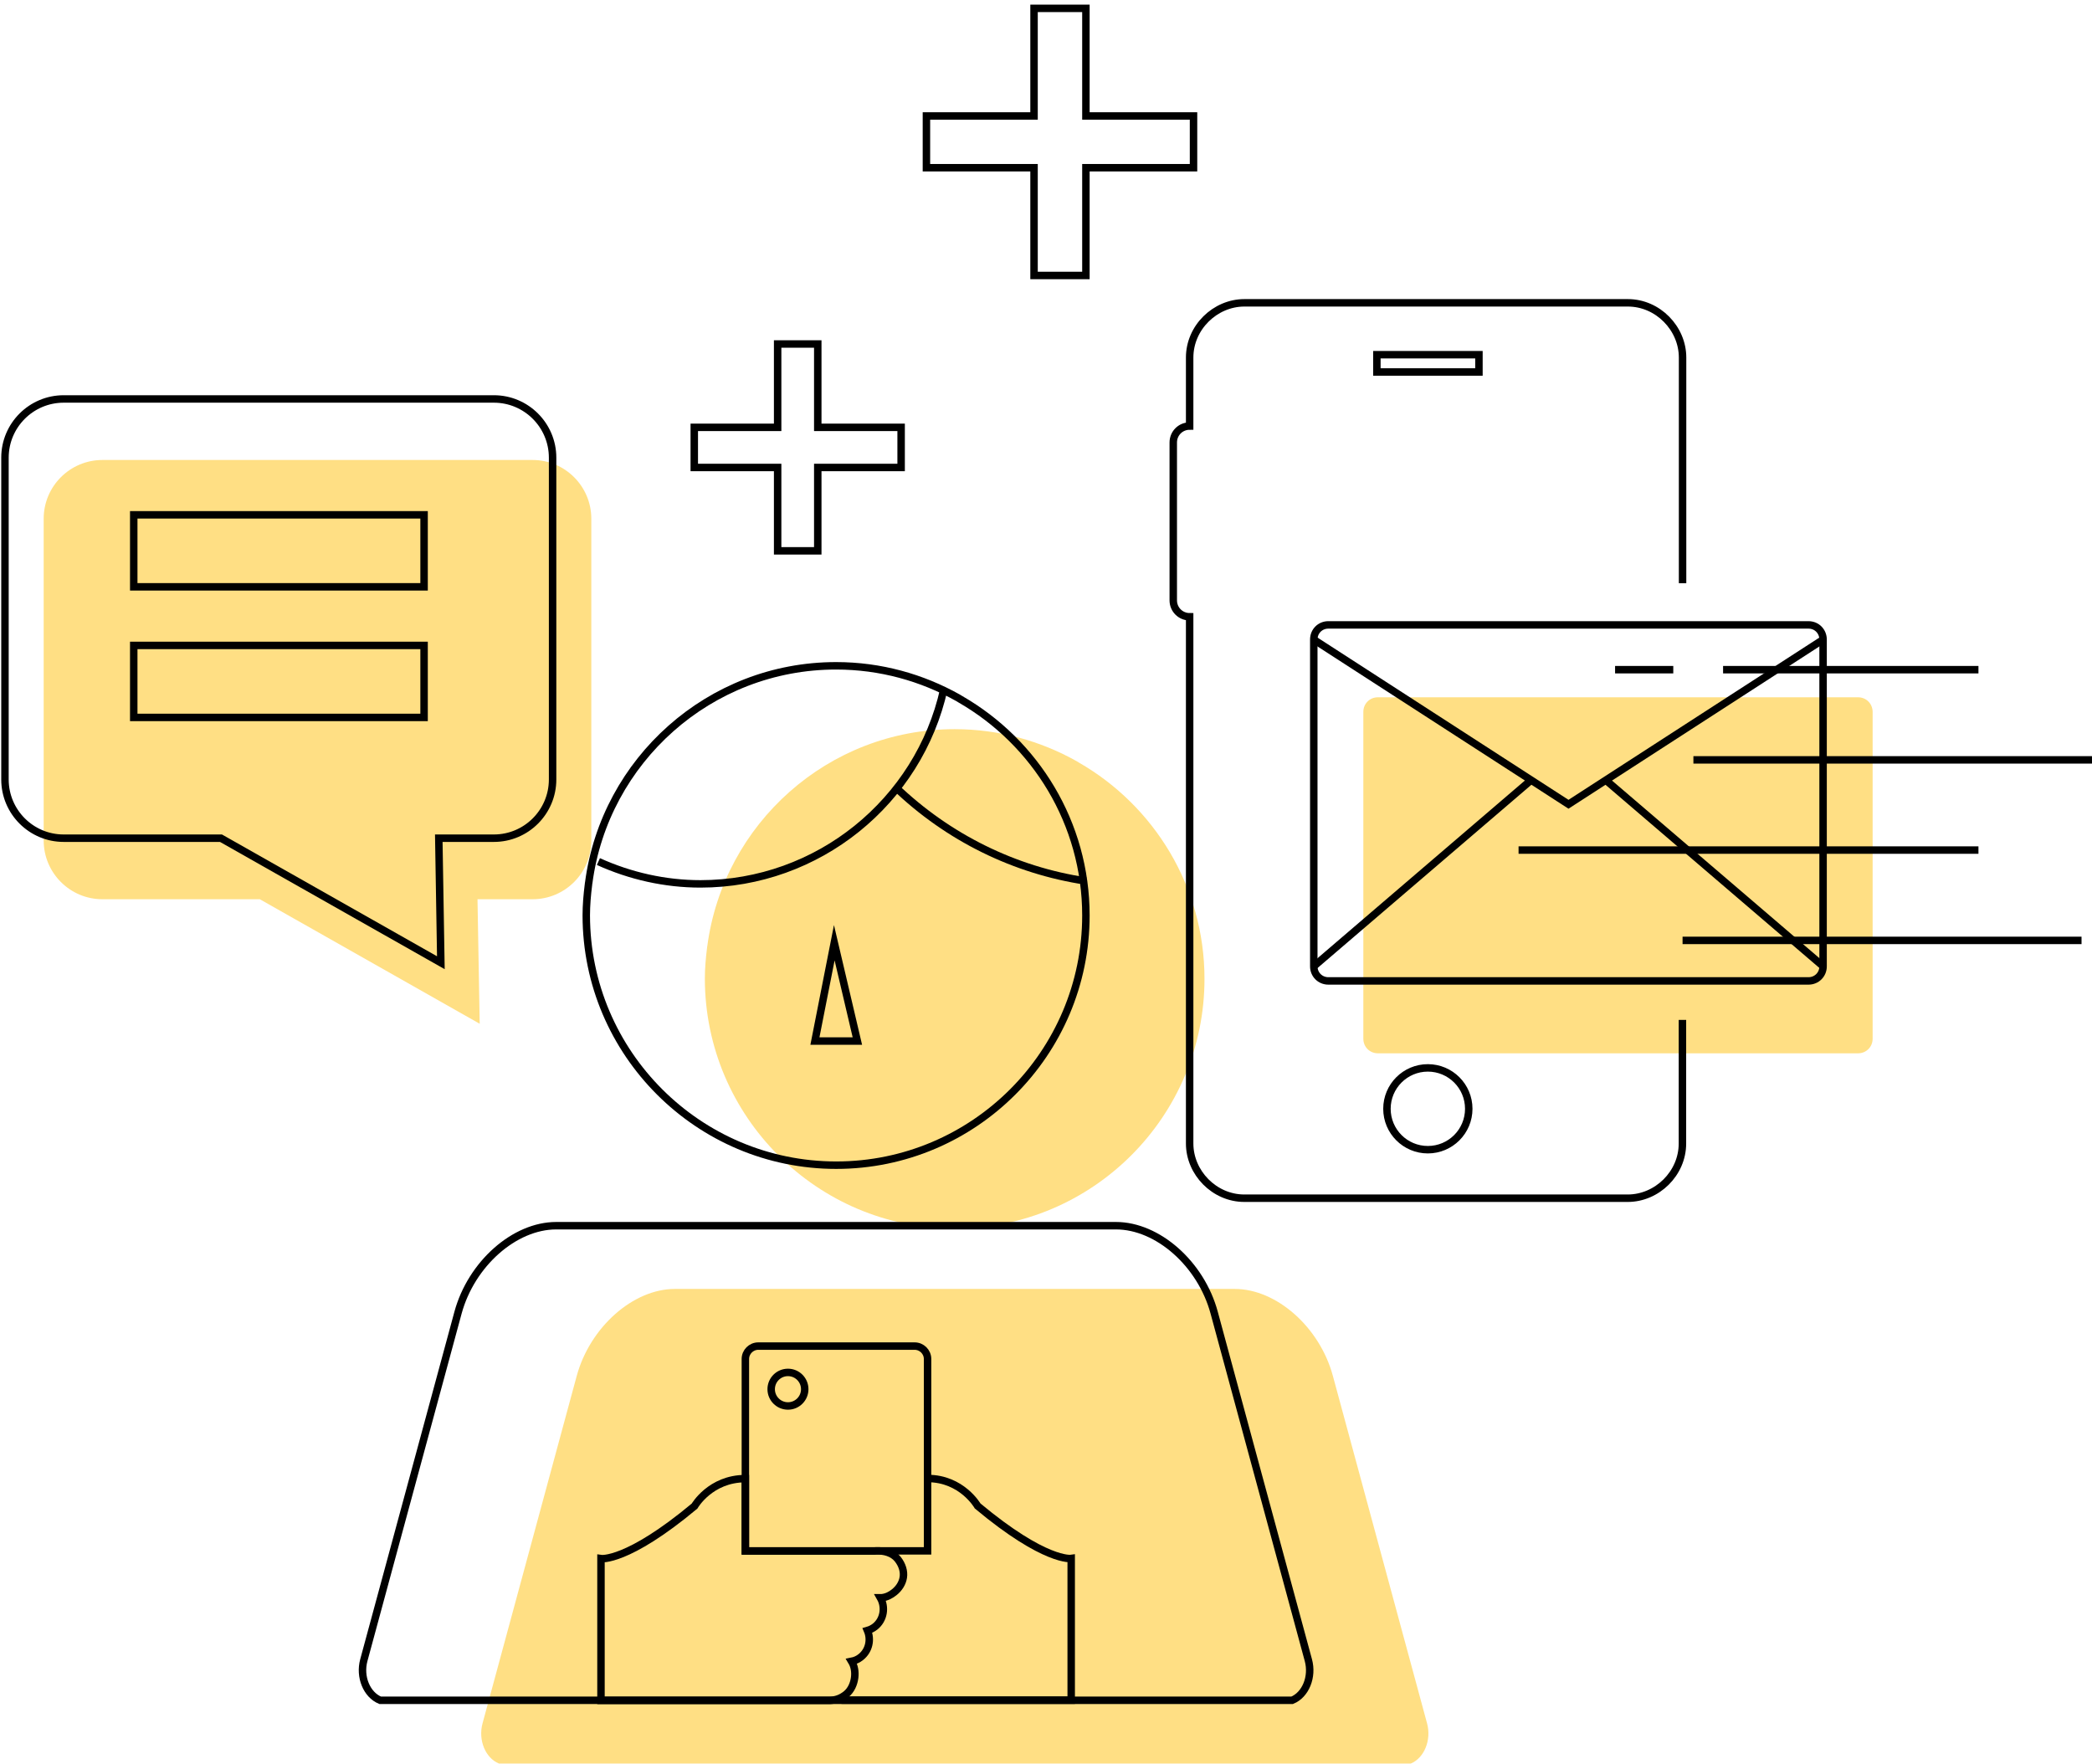 <svg xmlns="http://www.w3.org/2000/svg" width="421" height="355" viewBox="0 0 421 355" fill="none"><path d="M373.921 140.323H277.296C275.634 140.323 274.361 141.621 274.361 143.257V209.033C274.361 210.695 275.66 211.967 277.296 211.967H373.921C375.583 211.967 376.855 210.669 376.855 209.033V143.283C376.855 141.621 375.583 140.323 373.921 140.323Z" fill="#FFDF84"></path><path d="M96.535 206.021L52.287 180.962H20.606C14.088 180.962 8.791 175.665 8.791 169.147V104.384C8.791 97.866 14.088 92.568 20.606 92.568H107.182C113.7 92.568 118.997 97.866 118.997 104.384V169.147C118.997 175.665 113.7 180.962 107.182 180.962H96.094L96.535 206.021Z" fill="#FFDF84"></path><path d="M192.147 247.231C219.854 247.231 242.394 224.691 242.394 196.984C242.394 178.391 232.215 162.136 217.128 153.462C216.972 153.358 216.816 153.255 216.66 153.177C209.389 149.1 201.028 146.737 192.121 146.737C166.647 146.737 145.587 165.797 142.341 190.388C142.315 190.518 142.289 190.622 142.289 190.752C142.029 192.803 141.848 194.881 141.848 196.984C141.9 224.691 164.439 247.231 192.147 247.231Z" fill="#FFDF84"></path><path d="M287.188 346.817L268.232 276.886C265.583 267.071 256.884 259.384 248.471 259.384H135.823C127.41 259.384 118.737 267.071 116.062 276.886L97.106 346.817C96.197 350.167 97.677 353.776 100.404 354.893H283.916C286.617 353.776 288.097 350.167 287.188 346.817Z" fill="#FFDF84"></path><path d="M338.605 117.368V71.95C338.605 66.082 333.646 60.94 327.595 60.94H250.419C244.551 60.94 239.409 65.9 239.409 71.95V85.739C237.566 85.739 236.111 87.219 236.111 89.037V104.28V120.821C236.111 122.665 237.591 124.119 239.409 124.119V230.119C239.409 235.987 244.369 241.129 250.419 241.129H297.992H327.569C333.438 241.129 338.579 236.169 338.579 230.119V205.242" stroke="black" stroke-width="1.5" stroke-miterlimit="10"></path><path d="M363.948 125.755H267.323C265.661 125.755 264.389 127.053 264.389 128.689V194.465C264.389 196.127 265.687 197.4 267.323 197.4H363.948C365.61 197.4 366.883 196.101 366.883 194.465V128.715C366.883 127.053 365.61 125.755 363.948 125.755Z" stroke="black" stroke-width="1.5" stroke-miterlimit="10"></path><path d="M168.284 234.481C195.991 234.481 218.531 211.941 218.531 184.234C218.531 165.641 208.352 149.386 193.264 140.712C193.109 140.608 192.953 140.505 192.797 140.427C185.526 136.35 177.165 133.987 168.258 133.987C142.783 133.987 121.724 153.047 118.478 177.638C118.452 177.768 118.426 177.872 118.426 178.002C118.166 180.053 117.984 182.131 117.984 184.234C118.01 211.941 140.576 234.481 168.284 234.481Z" stroke="black" stroke-width="1.5" stroke-miterlimit="10"></path><path d="M260.028 342.169C262.754 341.052 264.209 337.443 263.3 334.093L244.343 264.162C241.695 254.346 232.996 246.66 224.582 246.66H111.935C103.521 246.66 94.848 254.346 92.173 264.162L73.217 334.093C72.308 337.443 73.788 341.052 76.515 342.169H260.028Z" stroke="black" stroke-width="1.5" stroke-miterlimit="10"></path><path d="M88.719 193.738L44.47 168.679H12.815C6.297 168.679 1 163.382 1 156.864V92.101C1 85.583 6.297 80.286 12.815 80.286H99.391C105.909 80.286 111.206 85.583 111.206 92.101V156.864C111.206 163.382 105.909 168.679 99.391 168.679H88.303L88.719 193.738Z" stroke="black" stroke-width="1.5" stroke-miterlimit="10"></path><path d="M85.343 103.605H26.916V118.094H85.343V103.605Z" stroke="black" stroke-width="1.5" stroke-miterlimit="10"></path><path d="M85.343 129.884H26.916V144.374H85.343V129.884Z" stroke="black" stroke-width="1.5" stroke-miterlimit="10"></path><path d="M140.966 177.872C164.597 177.872 184.903 161.331 189.941 138.687C184.903 161.331 164.597 177.872 140.966 177.872ZM140.966 177.872C133.851 177.872 126.84 176.288 120.426 173.38C126.84 176.288 133.851 177.872 140.966 177.872Z" stroke="black" stroke-width="1.5" stroke-miterlimit="10"></path><path d="M218.532 177.3C204.223 175.145 190.798 168.575 180.1 158.292C190.798 168.601 204.223 175.145 218.532 177.3Z" stroke="black" stroke-width="1.5" stroke-miterlimit="10"></path><path d="M287.345 231.365C291.891 231.365 295.577 227.68 295.577 223.133C295.577 218.587 291.891 214.902 287.345 214.902C282.799 214.902 279.113 218.587 279.113 223.133C279.113 227.68 282.799 231.365 287.345 231.365Z" stroke="black" stroke-width="1.5" stroke-miterlimit="10"></path><path d="M366.883 128.715L315.649 161.85L264.389 128.715" stroke="black" stroke-width="1.5" stroke-miterlimit="10"></path><path d="M264.389 194.465L308.118 156.994" stroke="black" stroke-width="1.5" stroke-miterlimit="10"></path><path d="M366.91 194.465L323.154 156.994" stroke="black" stroke-width="1.5" stroke-miterlimit="10"></path><path d="M336.735 134.766H325.023" stroke="black" stroke-width="1.5" stroke-miterlimit="10"></path><path d="M398.148 134.766H346.758" stroke="black" stroke-width="1.5" stroke-miterlimit="10"></path><path d="M398.148 171.068H305.6" stroke="black" stroke-width="1.5" stroke-miterlimit="10"></path><path d="M420.999 152.917H340.785" stroke="black" stroke-width="1.5" stroke-miterlimit="10"></path><path d="M418.895 189.246H338.604" stroke="black" stroke-width="1.5" stroke-miterlimit="10"></path><path d="M167.893 189.713L163.998 209.5H172.541L167.893 189.713Z" stroke="black" stroke-width="1.5" stroke-miterlimit="10"></path><path d="M181.345 85.999H164.57V69.224H156.494V85.999H139.719V94.075H156.494V110.85H164.57V94.075H181.345V85.999Z" stroke="black" stroke-width="1.5" stroke-miterlimit="10"></path><path d="M240.188 23.339H218.531V1.682H208.093V23.339H186.436V33.752H208.093V55.435H218.531V33.752H240.188V23.339Z" stroke="black" stroke-width="1.5" stroke-miterlimit="10"></path><path d="M297.626 71.379H277.086V74.859H297.626V71.379Z" stroke="black" stroke-width="1.5" stroke-miterlimit="10"></path><path d="M186.666 312.098V273.485C186.666 272.056 185.498 270.888 184.069 270.888H152.597C151.169 270.888 150 272.056 150 273.485V312.098H186.666Z" stroke="black" stroke-width="1.5" stroke-miterlimit="10"></path><path d="M168.258 341.935C168.647 342.039 169.063 342.117 169.504 342.143H215.571V313.63C215.571 313.63 210.351 314.409 196.744 303.062C196.744 303.062 193.576 297.53 186.669 297.53" stroke="black" stroke-width="1.5" stroke-miterlimit="10"></path><path d="M120.943 313.656C120.943 313.656 126.163 314.436 139.77 303.088C139.77 303.088 142.938 297.557 150.001 297.557V312.124H175.995L176.306 312.098C177.916 312.021 179.63 312.488 180.643 313.734C181.578 314.903 181.967 316.227 181.785 317.422C181.604 318.616 180.903 319.681 179.942 320.434C179.267 320.979 178.436 321.421 177.475 321.525C177.397 321.525 177.241 321.525 177.163 321.525C178.254 323.446 177.864 325.939 176.099 327.341C175.631 327.705 175.112 327.965 174.566 328.12C175.345 329.964 174.878 332.145 173.268 333.444C172.697 333.911 172.048 334.197 171.372 334.327C171.97 335.313 172.125 336.456 171.996 337.573C171.84 338.845 171.295 340.117 170.282 340.948C169.269 341.753 168.282 342.117 167.01 342.195H120.943V313.656Z" stroke="black" stroke-width="1.5" stroke-miterlimit="10"></path><path d="M158.571 282.937C160.435 282.937 161.947 281.425 161.947 279.561C161.947 277.696 160.435 276.185 158.571 276.185C156.707 276.185 155.195 277.696 155.195 279.561C155.195 281.425 156.707 282.937 158.571 282.937Z" stroke="black" stroke-width="1.5" stroke-miterlimit="10"></path></svg>